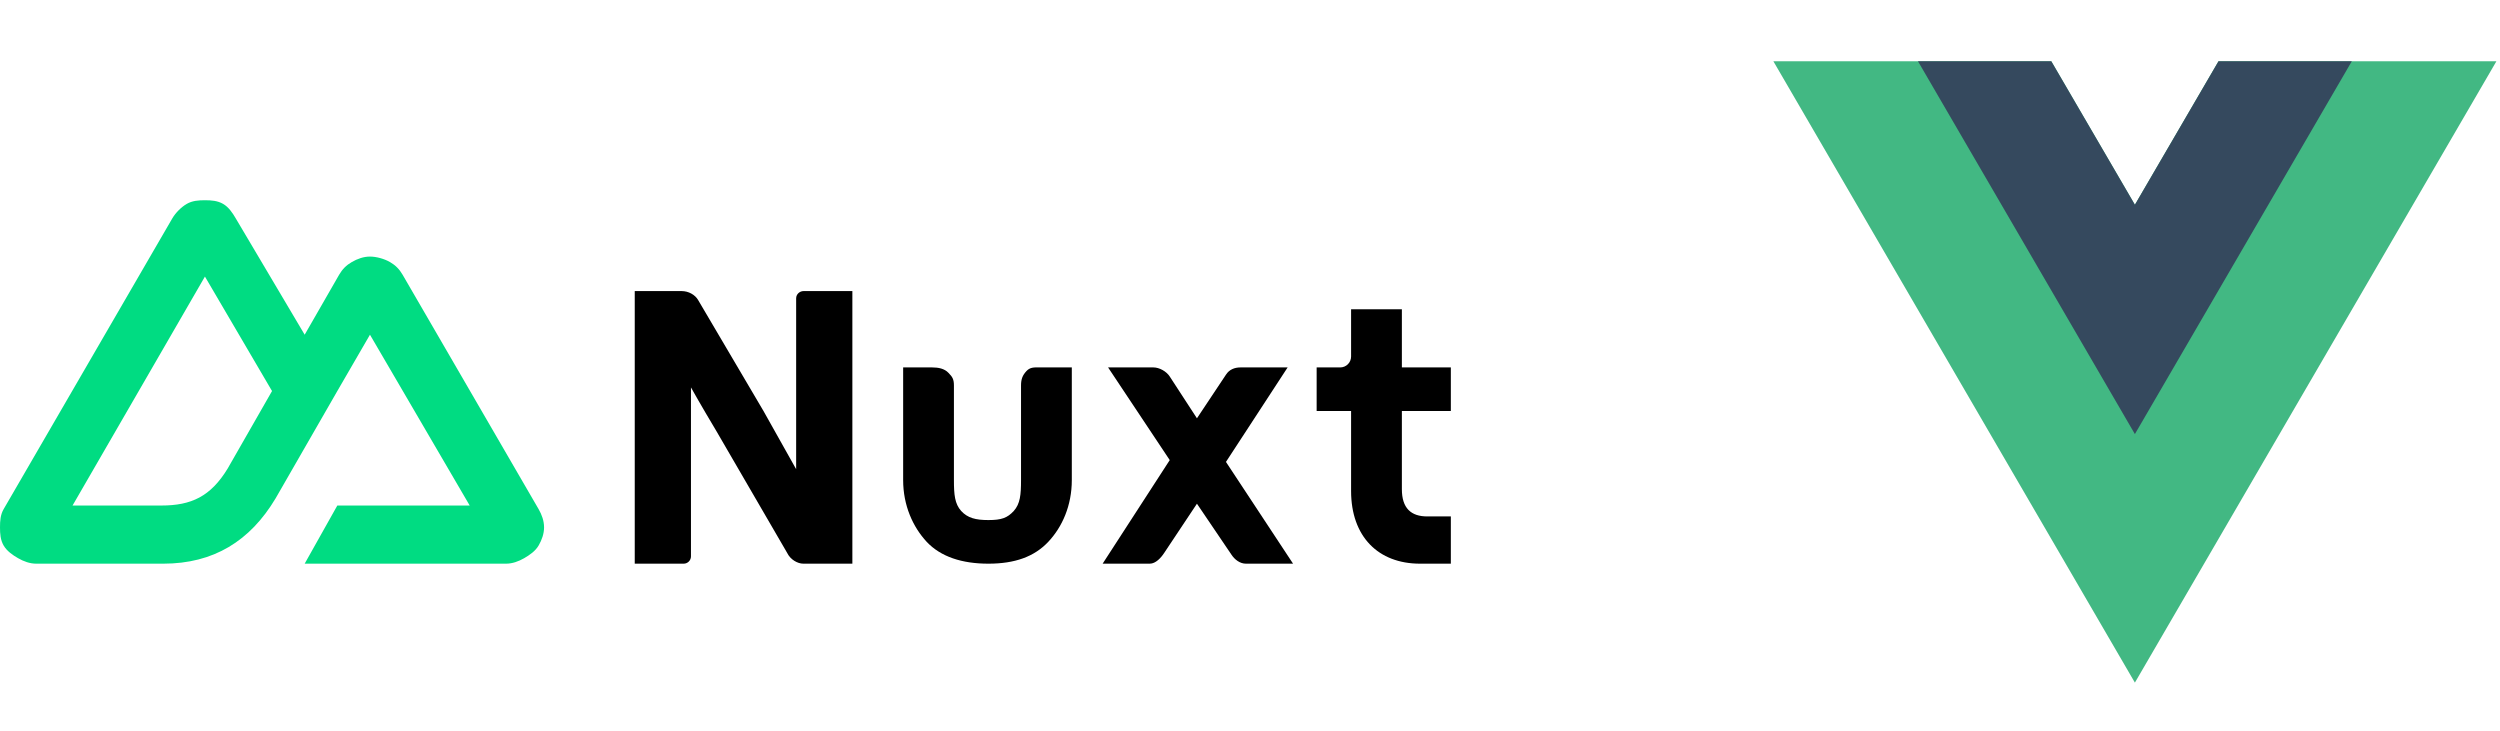 <svg width="2085" height="610" xmlns="http://www.w3.org/2000/svg" xmlns:xlink="http://www.w3.org/1999/xlink" xml:space="preserve" overflow="hidden"><defs><clipPath id="clip0"><rect x="990" y="875" width="2085" height="610"/></clipPath><clipPath id="clip1"><rect x="990" y="875" width="2085" height="610"/></clipPath><clipPath id="clip2"><rect x="990" y="1041" width="1210" height="305"/></clipPath><clipPath id="clip3"><rect x="990" y="1041" width="1210" height="305"/></clipPath><clipPath id="clip4"><rect x="990" y="1041" width="1210" height="305"/></clipPath></defs><g clip-path="url(#clip0)" transform="translate(-990 -875)"><g clip-path="url(#clip1)"><g><g><g><path d="M2840.22 926.109 2770.5 1045.77 2700.78 926.109 2469 926.109 2770.5 1444.31 3072 926.109C3072 926.109 2840.22 926.109 2840.22 926.109Z" fill="#42B883" fill-rule="nonzero" fill-opacity="1"/><path d="M2840.22 926.109 2770.5 1045.77 2700.78 926.109 2589.6 926.109 2770.5 1237.03 2951.4 926.109 2840.22 926.109Z" fill="#35495E" fill-rule="nonzero" fill-opacity="1"/></g></g></g><g clip-path="url(#clip2)"><g clip-path="url(#clip3)"><g clip-path="url(#clip4)"><path d="M570.213 302.5C573.479 302.5 576.263 299.792 576.263 296.45L576.263 155.787C576.263 155.787 583.825 169.4 597.438 192.087L656.425 293.425C659.124 299.082 665.112 302.5 670.037 302.5L710.875 302.5 710.875 75.625 670.037 75.625C667.318 75.625 663.987 77.885 663.987 81.675L663.987 223.85 636.763 175.45 582.312 83.188C579.663 78.486 573.962 75.625 568.7 75.625L529.375 75.625 529.375 302.5 570.213 302.5Z" fill="#000000" fill-rule="nonzero" fill-opacity="1" transform="matrix(1 0 0 1.002 990 1042)"/><path d="M1098.08 139.15 1117.74 139.15C1122.75 139.15 1126.81 135.087 1126.81 130.075L1126.81 90.75 1169.16 90.75 1169.16 139.15 1210 139.15 1210 175.45 1169.16 175.45 1169.16 240.488C1169.16 256.369 1176.81 263.175 1190.34 263.175L1210 263.175 1210 302.5 1184.29 302.5C1149.42 302.5 1126.81 279.92 1126.81 242L1126.81 175.45 1098.08 175.45 1098.08 139.15Z" fill="#000000" fill-rule="nonzero" fill-opacity="1" transform="matrix(1 0 0 1.002 990 1042)"/><path d="M893.887 139.15 893.887 232.925C893.887 254.106 885.936 271.962 874.225 284.35 862.515 296.738 846.344 302.5 824.312 302.5 802.281 302.5 784.598 296.738 772.888 284.35 761.375 271.962 753.225 254.106 753.225 232.925L753.225 139.15 777.425 139.15C782.585 139.15 787.664 140.091 791.037 143.688 794.411 147.084 795.575 149.08 795.575 154.275L795.575 232.925C795.575 245.114 796.266 252.643 801.625 258.638 806.984 264.432 813.595 266.2 824.312 266.2 835.229 266.2 840.129 264.432 845.488 258.638 850.846 252.643 851.538 245.114 851.538 232.925L851.538 154.275C851.538 149.08 852.701 145.772 856.075 142.175 859.039 139.015 862.168 139.09 866.662 139.15 867.284 139.159 869.061 139.15 869.688 139.15L893.887 139.15Z" fill="#000000" fill-rule="nonzero" fill-opacity="1" transform="matrix(1 0 0 1.002 990 1042)"/><path d="M1022.45 217.8 1073.88 139.15 1034.55 139.15C1029.6 139.15 1025.19 140.928 1022.45 145.2L998.25 181.5 975.562 146.713C972.821 142.441 966.903 139.15 961.95 139.15L924.138 139.15 975.562 216.287 919.6 302.5 958.925 302.5C963.841 302.5 968.274 297.641 971.025 293.425L998.25 252.587 1026.99 294.938C1029.74 299.154 1034.17 302.5 1039.09 302.5L1078.41 302.5 1022.45 217.8Z" fill="#000000" fill-rule="nonzero" fill-opacity="1" transform="matrix(1 0 0 1.002 990 1042)"/><path d="M254.1 302.5 421.987 302.5C427.346 302.501 432.473 300.618 437.113 297.962 441.752 295.307 446.534 291.974 449.212 287.375 451.891 282.776 453.752 277.558 453.75 272.248 453.748 266.938 451.894 261.723 449.212 257.126L335.775 62.013C333.098 57.414 329.826 54.08 325.188 51.425 320.549 48.77 313.906 46.888 308.55 46.888 303.194 46.888 298.064 48.77 293.425 51.425 288.786 54.08 285.515 57.414 282.837 62.013L254.1 111.925 196.625 15.121C193.945 10.524 190.677 5.679 186.038 3.025 181.398 0.371 176.27 0 170.913 0 165.555 0 160.427 0.371 155.787 3.025 151.148 5.679 146.367 10.524 143.688 15.121L3.025 257.126C0.343 261.723 0.002 266.938 2.88876e-06 272.248-0.002 277.558 0.347 282.775 3.025 287.374 5.703 291.973 10.485 295.307 15.125 297.962 19.765 300.618 24.892 302.501 30.25 302.5L136.125 302.5C178.077 302.5 208.612 283.681 229.9 248.05L281.325 158.812 308.55 111.925 391.737 254.1 281.325 254.1 254.1 302.5ZM134.613 254.1 60.5 254.1 170.913 63.525 226.875 158.812 189.806 223.434C175.668 246.553 159.55 254.1 134.613 254.1Z" fill="#00DC82" fill-rule="nonzero" fill-opacity="1" transform="matrix(1 0 0 1.002 990 1042)"/></g></g></g></g></g></svg>